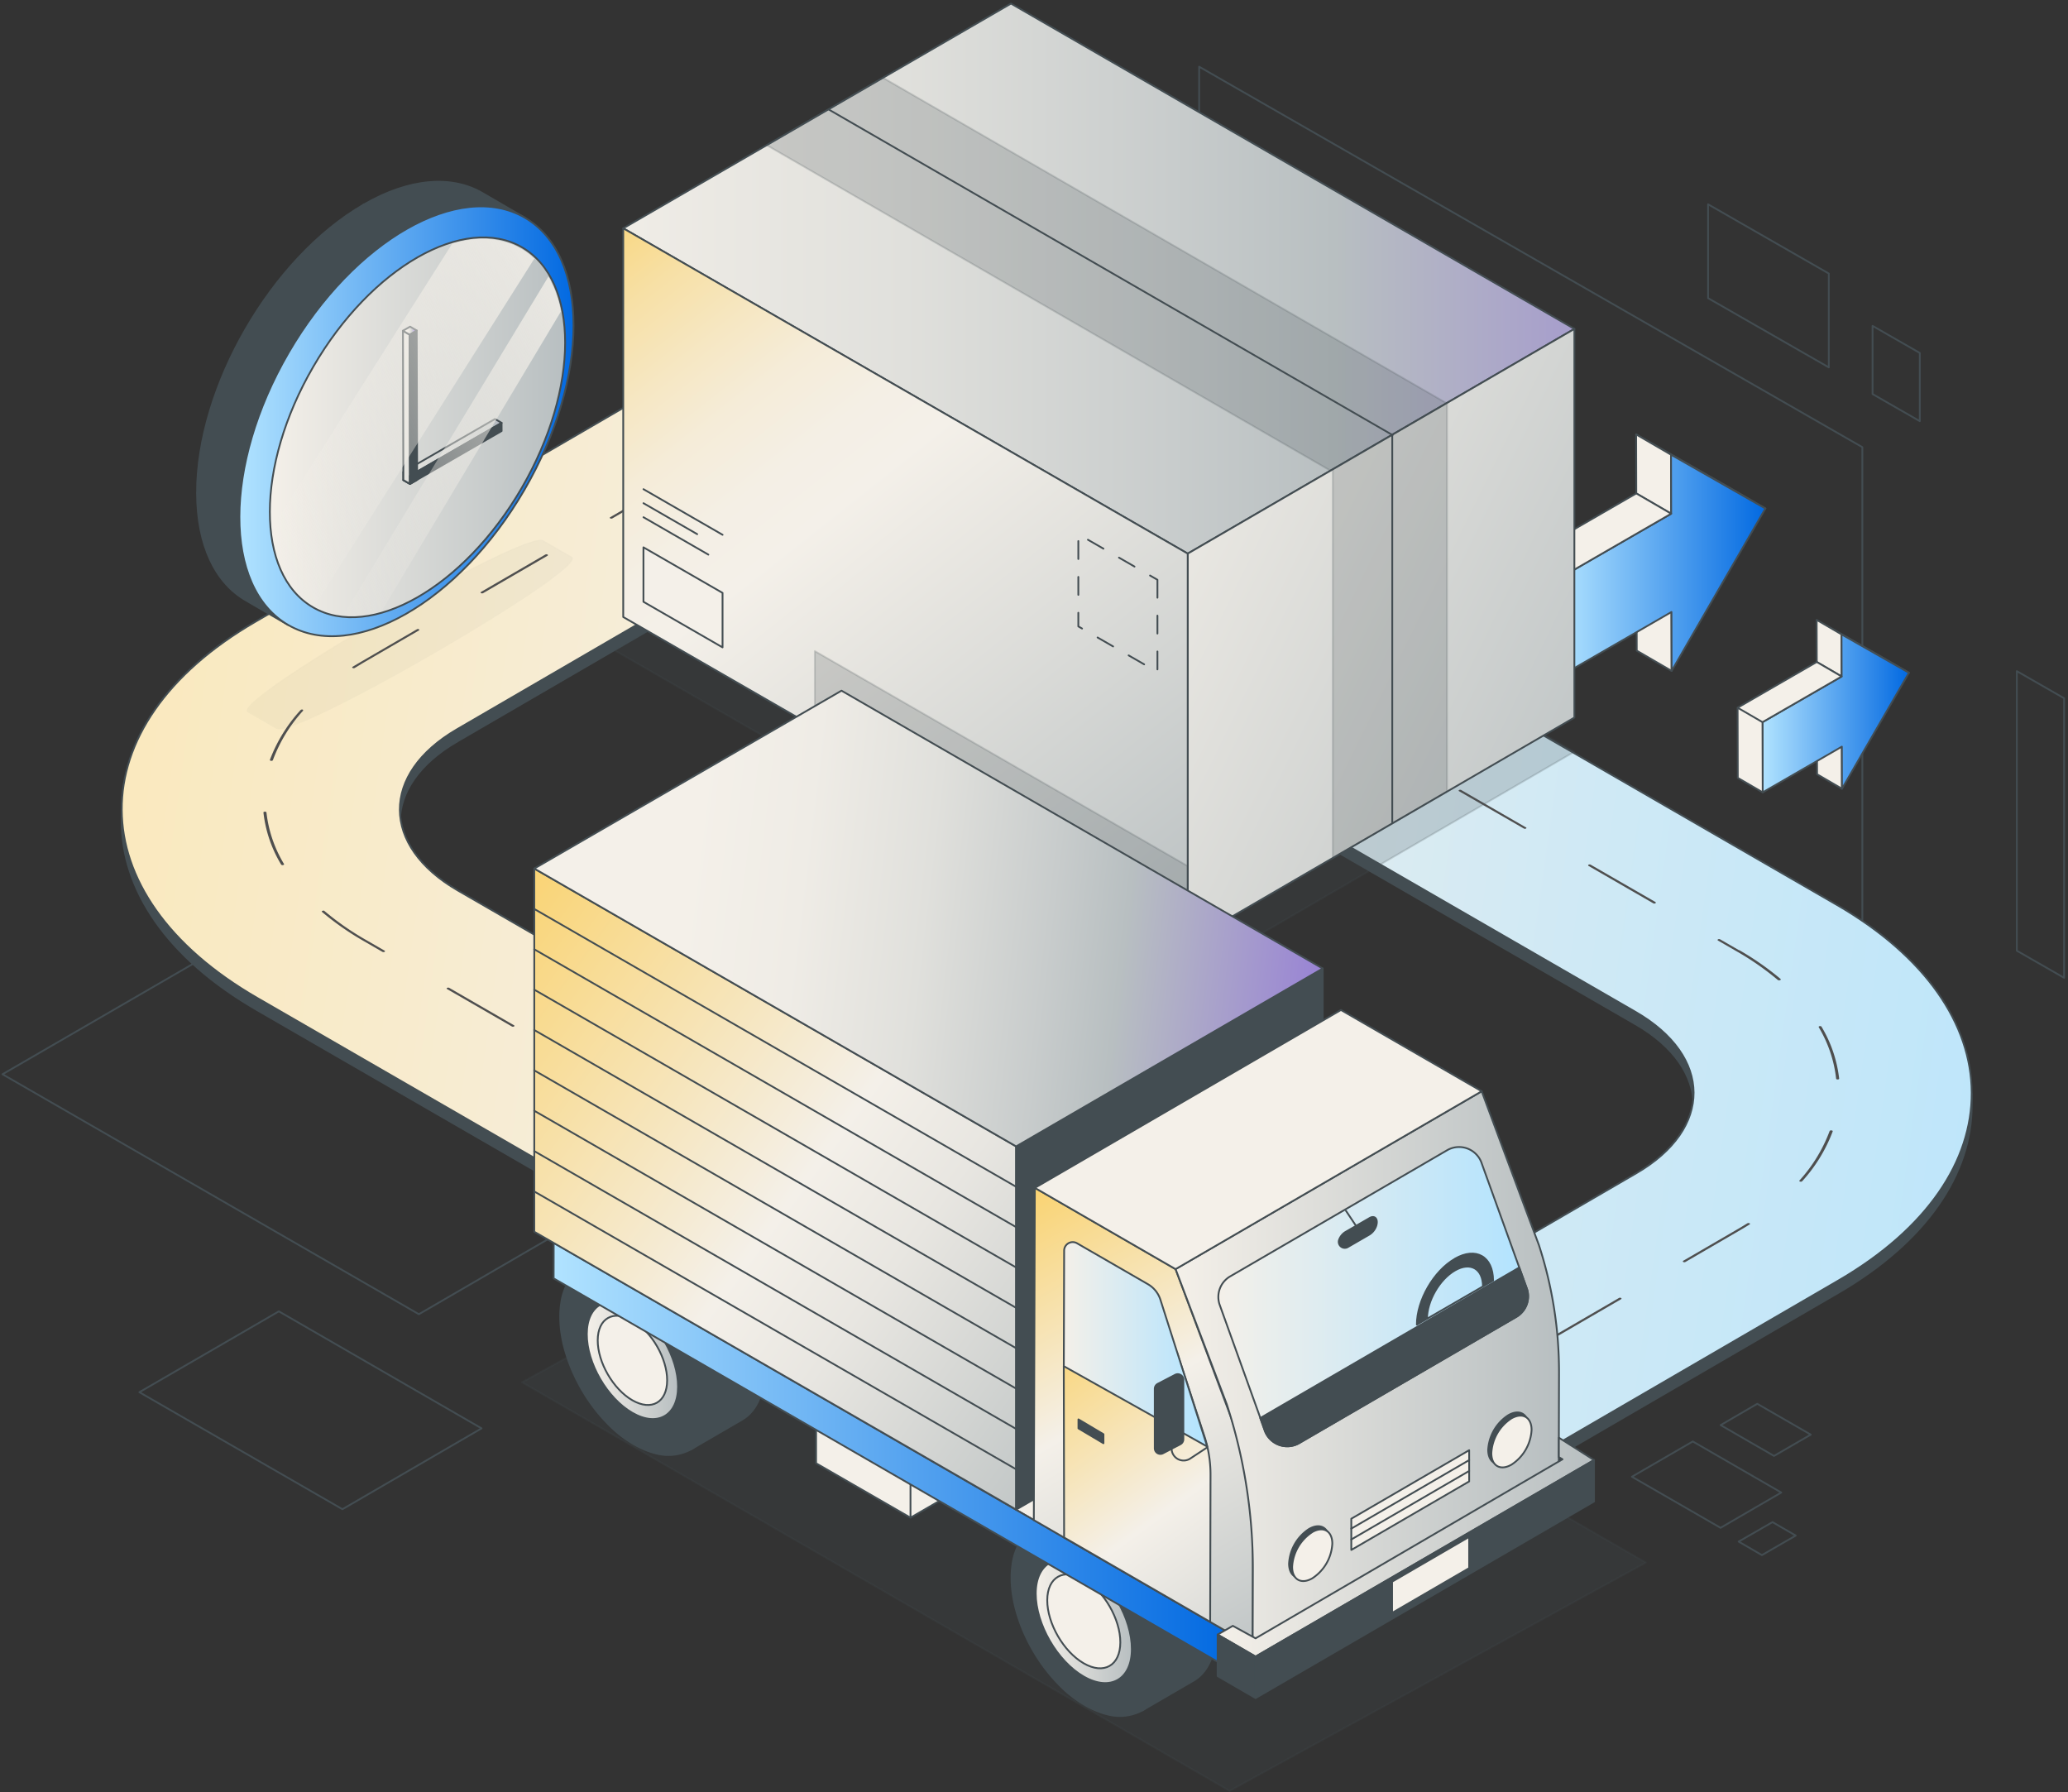 <svg fill="none" viewBox="0 0 577 500" xmlns="http://www.w3.org/2000/svg"><rect x="0" y="0" width="577" height="500" fill="#333333" stroke="none"/><path d="m196.45 320.38-79.574 46.245L.696 299.682l79.801-46.237 115.95 66.935zM134.36 398.47l-38.816 22.555-56.656-32.644 38.917-22.555 56.555 32.644zM519.62 124.75v143.79L334.58 162.41V18.61l185.04 106.14z" stroke="#434D52" stroke-linecap="round" stroke-linejoin="round" stroke-width=".5"/><path d="m466.41 187.17-9.736-5.658-.042-16.444 9.735 5.658.043 16.444zM466.24 126.85l-9.736-5.658 26.331 15.006 9.736 5.658-26.331-15.006z" fill="#F4F0E9" stroke="#434D52" stroke-linecap="round" stroke-linejoin="round" stroke-width=".5"/><path d="m466.28 143.3-9.736-5.658-.042-16.452 9.736 5.658.042 16.452z" fill="#F4F0E9" stroke="#434D52" stroke-linecap="round" stroke-linejoin="round" stroke-width=".5"/><path d="m466.24 126.85 26.331 15.006-26.163 45.312-.042-16.443-30.93 17.855-.084-27.422 30.93-17.856-.042-16.452z" fill="url(#a)" stroke="#434D52" stroke-linecap="round" stroke-linejoin="round" stroke-width=".5"/><path d="m435.43 188.58-9.744-5.658-.076-27.423 9.736 5.658.084 27.423z" fill="#F4F0E9" stroke="#434D52" stroke-linecap="round" stroke-linejoin="round" stroke-width=".5"/><path d="m435.35 161.16-9.736-5.658 30.93-17.855 9.736 5.657-30.93 17.856z" fill="#F4F0E9" stroke="#434D52" stroke-linecap="round" stroke-linejoin="round" stroke-width=".5"/><path d="m456.32 282.28-.017 3.43-114.49-66.102.009-3.43 114.5 66.102z" fill="#434D52" stroke="#434D52" stroke-linecap="round" stroke-linejoin="round" stroke-width=".5"/><path d="M472.53 304.94v3.43c0-8.196-5.38-16.41-16.209-22.656v-3.43c10.829 6.255 16.235 14.426 16.209 22.656zM550.13 305.12v3.422c-.051 18.865-12.451 37.696-37.219 52.122v-3.422c24.793-14.392 37.168-33.223 37.219-52.122zM512.91 357.24l-.008 3.422-171.58 99.712.008-3.43 171.58-99.704z" fill="#434D52" stroke="#434D52" stroke-linecap="round" stroke-linejoin="round" stroke-width=".5"/><path d="m341.34 456.94-.008 3.43-54.126-31.248.008-3.43 54.126 31.248zM241.28 137.34l-.009 3.43-113.75 66.102.009-3.43 113.75-66.102z" fill="#434D52" stroke="#434D52" stroke-linecap="round" stroke-linejoin="round" stroke-width=".5"/><path d="M111.56 229.21v-3.421c0-8.088 5.339-16.167 15.974-22.346v3.43c-10.635 6.171-15.957 14.25-15.974 22.337zM33.963 229.01v-3.43c-.05 19.109 12.56 38.242 37.832 52.82v3.421c-25.28-14.535-37.891-33.711-37.832-52.811zM298.25 346.85l-.009 3.429-53.772 31.248.017-3.43 53.764-31.247z" fill="#434D52" stroke="#434D52" stroke-linecap="round" stroke-linejoin="round" stroke-width=".5"/><path d="m244.49 378.1-.017 3.43-172.7-99.713.008-3.422 172.71 99.705z" fill="#434D52" stroke="#434D52" stroke-linecap="round" stroke-linejoin="round" stroke-width=".5"/><path d="M512.33 252.33c50.174 28.961 50.443 75.938.588 104.91l-171.57 99.704-54.126-31.248 169.36-98.418c21.379-12.425 21.261-32.567-.253-44.993l-114.51-66.102 53.806-31.24 116.7 67.389z" fill="url(#b)" stroke="#434D52" stroke-linecap="round" stroke-linejoin="round" stroke-width=".5"/><path d="M344.64 424.66a.665.665 0 0 0-.588 0l-8.887 5.162c-.168.101-.168.252 0 .345a.647.647 0 0 0 .597 0l8.887-5.162a.185.185 0 0 0 .085-.277.195.195 0 0 0-.085-.068M380.49 403.81a.657.657 0 0 0-.589 0l-17.907 10.433c-.16.092-.16.244 0 .336a.625.625 0 0 0 .588 0l17.95-10.433c.159-.092.159-.244 0-.344l-.042.008zm35.932-20.866a.655.655 0 0 0-.597 0l-17.949 10.442a.182.182 0 0 0-.086.276.18.18 0 0 0 .086.068.671.671 0 0 0 .597 0l17.941-10.432c.168-.101.168-.253 0-.354h.008zm35.882-20.848a.622.622 0 0 0-.597 0l-17.941 10.424c-.168.101-.159.252 0 .345a.631.631 0 0 0 .589 0l17.949-10.425c.168-.101.16-.252 0-.344zm35.84-20.832a.66.66 0 0 0-.605 0c-.841.504-1.614 1-2.455 1.479l-15.427 8.962c-.16.101-.16.252 0 .345a.633.633 0 0 0 .597 0l15.427-8.962a79.002 79.002 0 0 0 2.48-1.496.188.188 0 0 0 .108-.169.188.188 0 0 0-.108-.168l-.017.009zm23.061-25.851a.56.56 0 0 0-.218-.067.46.46 0 0 0-.496.185 42.652 42.652 0 0 1-8.408 13.778c-.092.093-.058.21.068.278l.109.042a.577.577 0 0 0 .563-.093 43.097 43.097 0 0 0 8.525-13.904.178.178 0 0 0-.01-.132.18.18 0 0 0-.099-.087h-.034zm-3.052-29.087a.601.601 0 0 0-.428-.059c-.219 0-.337.176-.269.302a35.73 35.73 0 0 1 4.851 14.342.212.212 0 0 0 .126.16.53.53 0 0 0 .319.067c.236 0 .404-.117.395-.252a36.039 36.039 0 0 0-4.935-14.493.306.306 0 0 0-.109-.093l.05.026zm-82.39-55.51-18.059-10.425a.647.647 0 0 0-.597 0c-.168.093-.168.244 0 .345l18.067 10.399a.63.63 0 0 0 .589 0c.168-.092.168-.244 0-.345v.026zm36.151 20.832-18.093-10.425a.67.67 0 0 0-.597 0c-.159.101-.159.252 0 .345l18.059 10.424a.647.647 0 0 0 .597 0c.16-.101.16-.252 0-.344h.034zm23.321 13.45-5.288-3.051a.672.672 0 0 0-.597 0c-.168.101-.159.252 0 .344l5.288 3.052a78 78 0 0 1 11.46 7.987h.05a.689.689 0 0 0 .53 0c.193-.085.243-.227.117-.345a78.694 78.694 0 0 0-11.56-8.054M389.61 209.9l-8.946-5.162a.63.63 0 0 0-.597 0c-.168.093-.159.244 0 .345l8.937 5.162a.686.686 0 0 0 .597 0 .186.186 0 0 0 0-.345" fill="#4F4F4F"/><path d="m241.28 137.34-113.75 66.102c-21.388 12.426-21.27 32.568.244 44.993l170.47 98.418-53.765 31.248-172.71-99.704c-50.174-28.97-50.443-75.938-.588-104.91l115.94-67.388 54.159 31.239z" fill="url(#c)" stroke="#434D52" stroke-linecap="round" stroke-linejoin="round" stroke-width=".5"/><g fill="#434D52" opacity=".2"><path d="m159.29 155.47-7.902-4.556a1.015 1.015 0 0 0-.547-.101c-.354.012-.706.06-1.051.143a23.862 23.862 0 0 0-3.363 1.051c-2.715 1.025-6.322 2.656-10.492 4.708-8.348 4.11-18.95 9.894-29.215 15.863-8.407 4.901-16.646 9.929-23.221 14.241-6.574 4.313-11.552 7.987-13.384 10.063-.41.357-.702.828-.84 1.354a.344.344 0 0 0 .167.319l7.903 4.556c.17.083.359.118.547.101a5.33 5.33 0 0 0 1.059-.143 23.82 23.82 0 0 0 3.363-1.05c2.716-1.026 6.322-2.657 10.5-4.708 8.35-4.103 18.943-9.895 29.217-15.864 8.407-4.901 16.646-9.92 23.22-14.241 6.575-4.321 11.518-7.953 13.393-10.029.41-.356.704-.828.84-1.354a.326.326 0 0 0-.167-.319" opacity=".2"/><path d="M69.425 198.56a.344.344 0 0 1-.168-.319c.138-.525.431-.997.84-1.354 1.867-2.076 6.81-5.708 13.394-10.029 6.583-4.321 14.788-9.34 23.22-14.241 10.266-5.969 20.867-11.77 29.215-15.864 4.204-2.051 7.777-3.682 10.493-4.708a23.907 23.907 0 0 1 3.363-1.05 5.094 5.094 0 0 1 1.05-.143c.188-.018.378.017.547.101l7.903 4.556a.33.33 0 0 1 .168.32c-.137.525-.43.997-.841 1.353-1.875 2.076-6.818 5.708-13.393 10.029-6.574 4.321-14.796 9.34-23.22 14.241-10.274 5.969-20.867 11.77-29.216 15.864-4.204 2.051-7.786 3.682-10.501 4.708a23.955 23.955 0 0 1-3.363 1.051c-.348.082-.703.13-1.06.142a1.041 1.041 0 0 1-.546-.1l-7.886-4.557zm90.126-43.227-7.895-4.557a1.726 1.726 0 0 0-.84-.168 9.417 9.417 0 0 0-2.523.513c-3.657 1.109-9.895 3.993-17.352 7.818s-16.117 8.609-24.524 13.51c-10.282 5.968-20.245 12.131-27.323 16.981a87.682 87.682 0 0 0-8.121 6.12 11.212 11.212 0 0 0-1.842 1.959 1.474 1.474 0 0 0-.26.698.54.54 0 0 0 .294.496l7.894 4.556c.262.125.551.183.841.169a9.74 9.74 0 0 0 2.522-.505c3.649-1.118 9.887-3.993 17.344-7.827 7.457-3.833 16.1-8.6 24.541-13.509 10.282-5.969 20.236-12.131 27.306-16.982a88.252 88.252 0 0 0 8.14-6.12 11.366 11.366 0 0 0 1.84-1.992c.15-.205.24-.446.26-.698a.52.52 0 0 0-.294-.496" opacity=".2"/></g><path d="M251.49 97.384a.67.67 0 0 0-.597 0l-8.886 5.128c-.168.1-.168.253 0 .354a.658.658 0 0 0 .597 0l8.886-5.162a.185.185 0 0 0 0-.345M143.41 286.01l-18.059-10.425a.682.682 0 0 0-.596 0c-.169.101-.16.252 0 .345l18.067 10.424a.625.625 0 0 0 .588 0c.168-.101.168-.252 0-.353v.009zm36.151 20.848-18.067-10.424a.633.633 0 0 0-.597 0c-.159.092-.159.244 0 .345l18.059 10.424a.63.63 0 0 0 .589 0 .185.185 0 0 0 .085-.277.189.189 0 0 0-.085-.068h.016zm-89.058-52.769a.653.653 0 0 0-.53 0c-.201.076-.243.235-.109.336a78.82 78.82 0 0 0 11.551 8.062l5.288 3.052a.657.657 0 0 0 .59 0c.167-.101.167-.252 0-.345l-5.289-3.051a77.993 77.993 0 0 1-11.459-7.987h-.05l.008-.067zm-16.285-27.591a.62.62 0 0 0-.32-.067c-.235 0-.411.118-.395.252a35.936 35.936 0 0 0 4.935 14.493c.026.039.06.071.101.093.134.072.29.093.438.059.218-.042.336-.177.26-.303a35.576 35.576 0 0 1-4.893-14.367.226.226 0 0 0-.126-.16zm10.341-28.49-.1-.051a.62.62 0 0 0-.573.109 42.99 42.99 0 0 0-8.575 13.897.21.21 0 0 0 .118.227.705.705 0 0 0 .21.067c.235 0 .454-.059.496-.193a42.518 42.518 0 0 1 8.407-13.771c.093-.101.05-.218-.076-.285h.093zm32.359-22.463a.63.63 0 0 0-.588 0l-15.428 8.97c-.84.487-1.681.992-2.522 1.496a.177.177 0 0 0-.08.263c.02.029.047.052.08.065a.622.622 0 0 0 .597 0c.84-.496 1.623-.992 2.463-1.488l15.428-8.962c.159-.092.159-.243 0-.336l.05-.008zm35.84-20.849a.672.672 0 0 0-.597 0L134.22 165.12a.187.187 0 0 0-.118.173.186.186 0 0 0 .118.172.653.653 0 0 0 .589 0l17.949-10.424c.168-.101.16-.253 0-.345zm36.05-20.857a.643.643 0 0 0-.597 0l-17.941 10.433c-.168.092-.168.243 0 .344a.631.631 0 0 0 .589 0l17.949-10.441a.174.174 0 0 0 .123-.168.175.175 0 0 0-.123-.168zm35.891-20.857a.64.64 0 0 0-.606 0l-17.941 10.424a.185.185 0 0 0-.085.277c.021.03.051.054.085.068a.67.67 0 0 0 .589 0l17.941-10.425c.168-.101.168-.252 0-.344M206.58 322.48l-8.937-5.162a.673.673 0 0 0-.597 0c-.168.101-.16.252 0 .345l8.945 5.161a.647.647 0 0 0 .597 0c.16-.1.16-.252 0-.353" fill="#4F4F4F"/><path d="m439.27 209.71-108.89 63.26-158.96-91.574 109.19-63.261 158.66 91.575z" fill="#434D52" opacity=".2" stroke="#434D52" stroke-linecap="round" stroke-linejoin="round" stroke-width=".5"/><path d="M439.27 91.751 331.39 154.44l-157.5-90.751L282.08 1l157.19 90.751z" fill="url(#d)" stroke="#434D52" stroke-linecap="round" stroke-linejoin="round" stroke-width=".5"/><path d="M439.27 91.752v108.43l-107.88 62.69v-108.43l107.88-62.689z" fill="url(#e)" stroke="#434D52" stroke-linecap="round" stroke-linejoin="round" stroke-width=".5"/><path d="M331.39 154.44v108.43l-157.5-90.743V63.687l157.5 90.75z" fill="url(#f)" stroke="#434D52" stroke-linecap="round" stroke-linejoin="round" stroke-width=".5"/><path d="M331.39 262.87v-21.26l-104.04-59.974v21.294l104.04 59.94z" fill="#434D52" opacity=".2" stroke="#434D52" stroke-linecap="round" stroke-linejoin="round" stroke-width=".5"/><path d="M201.6 165.4v15.199l-22.069-12.719v-15.191L201.6 165.4z" fill="#F4F0E9" stroke="#434D52" stroke-linecap="round" stroke-linejoin="round" stroke-width=".5"/><path d="M322.94 161.74v25.725l-22.069-12.72v-25.716l22.069 12.711z" stroke="#434D52" stroke-dasharray="5 5" stroke-linecap="round" stroke-linejoin="round" stroke-width=".5"/><path d="m179.54 144.29 18.101 10.433M179.54 140.38l14.99 8.634M179.54 136.47l22.069 12.719" stroke="#434D52" stroke-linecap="round" stroke-linejoin="round" stroke-width=".5"/><path d="m371.87 239.35 31.872-18.52V112.4l-31.872 18.521v108.43zM213.92 40.493l157.28 90.802 32.402-18.823-157.24-90.784-32.443 18.806z" fill="#434D52" opacity=".2" stroke="#434D52" stroke-linecap="round" stroke-linejoin="round" stroke-width=".5"/><path d="M388.46 229.59V121.16M231.38 30.635l157.19 90.751" stroke="#434D52" stroke-linecap="round" stroke-linejoin="round" stroke-width=".5"/><path d="m459.22 435.91-197.45-114-116.14 63.698 197.45 114 116.14-63.698z" fill="#434D52" opacity=".2" stroke="#434D52" stroke-linecap="round" stroke-linejoin="round" stroke-width=".5"/><path d="M254.04 403.54v19.848l-26.34-15.182v-19.849l26.34 15.183zM254.04 403.54l16.756-9.718v19.849l-16.756 9.718V403.54z" fill="#F4F0E9" stroke="#434D52" stroke-linecap="round" stroke-linejoin="round" stroke-width=".5"/><path d="m227.7 388.36 16.789-9.718 26.307 15.182-16.756 9.718-26.34-15.182zM304.73 412.72c1.573.204 3.114.599 4.591 1.177a26.503 26.503 0 0 1 3.472 1.681 38.868 38.868 0 0 1 10.929 9.887 51.118 51.118 0 0 1 4.742 7.431 45.962 45.962 0 0 1 3.321 8.13 36.798 36.798 0 0 1 1.538 8.406c.14 2.103.024 4.214-.345 6.289a16.986 16.986 0 0 1-2.059 5.615 11.818 11.818 0 0 1-4.204 4.204c3.783-2.194 6.129-6.868 6.146-13.51.042-13.35-9.366-29.634-21.018-36.342-5.885-3.363-11.165-3.699-14.99-1.471a12.695 12.695 0 0 1 7.877-1.497z" fill="#F4F0E9" stroke="#434D52" stroke-linecap="round" stroke-linejoin="round" stroke-width=".5"/><path d="M303.88 427.27c-5.885-3.362-11.156-3.69-14.99-1.462a11.952 11.952 0 0 0-4.204 4.203 17.477 17.477 0 0 0-2.186 6.339 25.29 25.29 0 0 0-.269 3.699 30.994 30.994 0 0 0 .261 4.085c.183 1.389.441 2.767.774 4.128a45.701 45.701 0 0 0 2.017 6.145c.311.841 1.438 3.237 1.858 4.01a48.532 48.532 0 0 0 3.447 5.667 46.874 46.874 0 0 0 5.574 6.557c1.379 1.387 6.39 6.044 12.838 7.616a13.29 13.29 0 0 0 9.727-1.126c3.775-2.203 6.121-6.868 6.146-13.51.042-13.35-9.357-29.634-20.993-36.351z" fill="#434D52" stroke="#434D52" stroke-linecap="round" stroke-linejoin="round" stroke-width=".5"/><path d="M302.44 436.91c-7.398-4.27-13.452-.84-13.452 7.65 0 8.491 5.961 18.865 13.359 23.136 7.399 4.271 13.452.841 13.452-7.667s-5.927-18.848-13.359-23.119z" fill="url(#g)" stroke="#434D52" stroke-linecap="round" stroke-linejoin="round" stroke-width=".5"/><path d="M302.43 440.59c-5.633-3.254-10.215-.639-10.232 5.817-.017 6.457 4.532 14.351 10.165 17.604 5.632 3.254 10.206.639 10.223-5.834s-4.532-14.351-10.156-17.587z" fill="#F4F0E9" stroke="#434D52" stroke-linecap="round" stroke-linejoin="round" stroke-width=".5"/><path d="m318.74 477.14 14.242-8.281c3.783-2.203 6.129-6.868 6.146-13.51.042-13.35-9.358-29.633-21.018-36.342l-14.251 8.272c11.636 6.726 21.018 23.001 21.018 36.351-.016 6.641-2.396 11.307-6.137 13.51zM177.95 354.48c-5.885-3.363-11.164-3.691-14.99-1.463a11.966 11.966 0 0 0-4.203 4.203 17.23 17.23 0 0 0-2.178 6.339 24.11 24.11 0 0 0-.277 3.699c.001 1.366.088 2.73.26 4.085.186 1.39.447 2.768.782 4.128a45.936 45.936 0 0 0 2.035 6.146c.311.84 1.437 3.236 1.866 4.01a48.71 48.71 0 0 0 3.439 5.666 47.31 47.31 0 0 0 5.574 6.557c1.379 1.387 6.389 6.044 12.846 7.617 3.26.861 6.726.45 9.694-1.152 3.783-2.203 6.128-6.877 6.145-13.51.034-13.325-9.365-29.608-20.993-36.325z" fill="#434D52" stroke="#434D52" stroke-linecap="round" stroke-linejoin="round" stroke-width=".5"/><path d="M176.5 364.89c-7.028-4.06-12.745-.84-12.77 7.264-.026 8.104 5.658 17.914 12.686 21.975 7.029 4.06 12.745.799 12.771-7.28.025-8.079-5.658-17.907-12.687-21.959z" fill="url(#h)" stroke="#434D52" stroke-linecap="round" stroke-linejoin="round" stroke-width=".5"/><path d="M176.49 368.38c-5.347-3.094-9.702-.614-9.718 5.523-.017 6.137 4.304 13.636 9.651 16.721s9.702.605 9.719-5.54-4.305-13.619-9.652-16.704z" fill="#F4F0E9" stroke="#434D52" stroke-linecap="round" stroke-linejoin="round" stroke-width=".5"/><path d="m192.8 404.31 14.251-8.281c3.783-2.202 6.12-6.868 6.145-13.509 0-13.35-9.365-29.634-21.018-36.351l-14.241 8.281c11.627 6.725 21.018 23 21.018 36.35-.059 6.659-2.371 11.333-6.155 13.51z" fill="#434D52" stroke="#434D52" stroke-linecap="round" stroke-linejoin="round" stroke-width=".5"/><path d="m154.49 346.71 84.762-49.264 189.29 109.28-84.762 49.263-189.29-109.28z" fill="#F4F0E9" stroke="#434D52" stroke-linecap="round" stroke-linejoin="round" stroke-width=".5"/><path d="m343.78 455.99-.017 9.92-189.29-109.28.016-9.92 189.29 109.28z" fill="url(#i)" stroke="#434D52" stroke-linecap="round" stroke-linejoin="round" stroke-width=".5"/><path d="m343.78 455.99 84.761-49.263-.017 9.928-84.761 49.255.017-9.92z" fill="#F4F0E9" stroke="#434D52" stroke-linecap="round" stroke-linejoin="round" stroke-width=".5"/><path d="M283.52 319.81v101.32l-134.45-77.51V242.3l134.45 77.51z" fill="url(#j)" stroke="#434D52" stroke-linecap="round" stroke-linejoin="round" stroke-width=".5"/><path d="m283.52 319.81 85.535-49.625v101.32L283.52 421.13V319.81z" fill="#434D52" stroke="#434D52" stroke-linecap="round" stroke-linejoin="round" stroke-width=".5"/><path d="m149.07 242.3 85.721-49.625 134.26 77.51-85.535 49.625-134.45-77.51z" fill="url(#k)" stroke="#434D52" stroke-linecap="round" stroke-linejoin="round" stroke-width=".5"/><path d="m328 354.05 15.545 41.538a123.577 123.577 0 0 1 6.053 38.511l-.076 25.22-61.07-35.258.278-92.709L328 354.05z" fill="url(#l)" stroke="#434D52" stroke-linecap="round" stroke-linejoin="round" stroke-width=".5"/><path d="m413.41 304.43-85.409 49.6 14.292 37.729a148.204 148.204 0 0 1 7.273 46.33l-.059 21.235 85.409-49.6.075-26.691a114.283 114.283 0 0 0-5.607-35.678L413.41 304.43z" fill="url(#m)" stroke="#434D52" stroke-linecap="round" stroke-linejoin="round" stroke-width=".5"/><path d="m328.48 377.52 7.415 22.699a34.223 34.223 0 0 1 1.858 11.113l-.101 41.126-40.75-23.539-.093-47.792" fill="url(#n)"/><path d="m328.48 377.52 7.415 22.699a34.223 34.223 0 0 1 1.858 11.113l-.101 41.126-40.75-23.539-.093-47.792" stroke="#434D52" stroke-linecap="round" stroke-linejoin="round" stroke-width=".5"/><path d="m288.73 331.38 85.409-49.625 39.27 22.673L328 354.053l-39.27-22.673z" fill="#F4F0E9" stroke="#434D52" stroke-linecap="round" stroke-linejoin="round" stroke-width=".5"/><path d="m307.88 402.62-6.978-4.145v-2.513l6.978 4.144v2.514z" fill="#434D52" stroke="#434D52" stroke-linecap="round" stroke-linejoin="round" stroke-width=".5"/><path d="m323.77 362.58 13.065 40.975-40.019-22.43.093-32.223a2.398 2.398 0 0 1 2.401-2.391c.42.001.833.112 1.197.323l19.774 11.416a7.688 7.688 0 0 1 3.489 4.33z" fill="url(#o)" stroke="#434D52" stroke-linecap="round" stroke-linejoin="round" stroke-width=".5"/><path d="m343.22 356.08 60.532-35.191a6.663 6.663 0 0 1 8.181 1.173 6.67 6.67 0 0 1 1.504 2.534l12.611 34.964a6.66 6.66 0 0 1-2.985 7.827l-60.532 35.182a6.655 6.655 0 0 1-5.73.467 6.67 6.67 0 0 1-3.963-4.166l-12.569-34.972a6.652 6.652 0 0 1 2.951-7.818z" fill="url(#p)" stroke="#434D52" stroke-linecap="round" stroke-linejoin="round" stroke-width=".5"/><path d="M398.15 367.9c0-4.96 3.472-11.005 7.793-13.501 4.321-2.497 7.827-.496 7.844 4.472L398.15 367.9zm7.785-16.73c-5.885 3.363-10.619 11.61-10.602 18.352l21.254-12.29c0-6.726-4.793-9.466-10.661-6.078" fill="#434D52"/><path d="M405.93 351.18c-5.885 3.363-10.619 11.61-10.602 18.352l21.254-12.29c0-6.726-4.793-9.466-10.661-6.078l.009.016zm-7.785 16.73c0-4.96 3.472-11.005 7.793-13.501 4.321-2.497 7.827-.496 7.844 4.472l-15.637 9.029z" stroke="#434D52" stroke-linecap="round" stroke-linejoin="round" stroke-width=".5"/><path d="M365.29 439.42c-3.093 1.791-5.616.353-5.624-3.203a12.315 12.315 0 0 1 5.591-9.684c3.094-1.783 5.616-.345 5.624 3.211a12.328 12.328 0 0 1-1.634 5.509 12.327 12.327 0 0 1-3.957 4.167z" fill="#434D52"/><path d="M365.29 439.42c-3.093 1.791-5.616.353-5.624-3.203a12.315 12.315 0 0 1 5.591-9.684c3.094-1.783 5.616-.345 5.624 3.211a12.328 12.328 0 0 1-1.634 5.509 12.327 12.327 0 0 1-3.957 4.167z" stroke="#434D52" stroke-linecap="round" stroke-linejoin="round" stroke-width=".5"/><path d="M366.11 427.43a12.32 12.32 0 0 0-5.583 9.668c0 3.556 2.523 4.994 5.625 3.203a12.3 12.3 0 0 0 5.582-9.676c0-3.556-2.522-4.994-5.624-3.212" fill="#F4F0E9"/><path d="M366.11 427.43a12.32 12.32 0 0 0-5.583 9.668c0 3.556 2.523 4.994 5.625 3.203a12.3 12.3 0 0 0 5.582-9.676c0-3.556-2.522-4.994-5.624-3.212" stroke="#434D52" stroke-linecap="round" stroke-linejoin="round" stroke-width=".5"/><path d="M420.85 407.68c-3.094 1.782-5.616.344-5.624-3.212a12.34 12.34 0 0 1 5.624-9.676c3.094-1.782 5.625-.353 5.633 3.211a12.37 12.37 0 0 1-5.633 9.677z" fill="#434D52"/><path d="M420.85 407.68c-3.094 1.782-5.616.344-5.624-3.212a12.34 12.34 0 0 1 5.624-9.676c3.094-1.782 5.625-.353 5.633 3.211a12.37 12.37 0 0 1-5.633 9.677z" stroke="#434D52" stroke-linecap="round" stroke-linejoin="round" stroke-width=".5"/><path d="M421.69 395.69a12.305 12.305 0 0 0-5.583 9.693c0 3.556 2.523 4.994 5.625 3.203a12.339 12.339 0 0 0 5.599-9.684c0-3.565-2.522-4.994-5.641-3.212z" fill="#F4F0E9"/><path d="M421.69 395.69a12.305 12.305 0 0 0-5.583 9.693c0 3.556 2.523 4.994 5.625 3.203a12.339 12.339 0 0 0 5.599-9.684c0-3.565-2.522-4.994-5.641-3.212z" stroke="#434D52" stroke-linecap="round" stroke-linejoin="round" stroke-width=".5"/><path d="m382.17 339.78-6.81 3.934a4.313 4.313 0 0 0-1.766 2.253 1.683 1.683 0 0 0 2.439 1.934l5.809-3.363a4.565 4.565 0 0 0 2.152-2.598c.589-1.959-.479-2.942-1.824-2.16z" fill="#434D52"/><path d="m382.17 339.78-6.81 3.934a4.313 4.313 0 0 0-1.766 2.253 1.683 1.683 0 0 0 2.439 1.934l5.809-3.363a4.565 4.565 0 0 0 2.152-2.598c.589-1.959-.479-2.942-1.824-2.16z" stroke="#434D52" stroke-linecap="round" stroke-linejoin="round" stroke-width=".5"/><path d="m409.92 413.27-32.889 19.117v-8.709l32.889-19.117v8.709z" fill="#F4F0E9" stroke="#434D52" stroke-linecap="round" stroke-linejoin="round" stroke-width=".5"/><path d="m409.92 410.35-32.889 19.117M409.92 407.32l-32.889 19.117M375.54 337.77l3.338 5.002" stroke="#434D52" stroke-linecap="round" stroke-linejoin="round" stroke-width=".5"/><path d="m329.33 402.9-4.843 2.522a1.574 1.574 0 0 1-1.539-.052 1.577 1.577 0 0 1-.756-1.343v-16.578a1.581 1.581 0 0 1 .841-1.396l4.843-2.522a1.565 1.565 0 0 1 2.295 1.387v16.578c.002.289-.075.573-.224.82-.148.248-.361.45-.617.584z" fill="#434D52" stroke="#434D52" stroke-linecap="round" stroke-linejoin="round" stroke-width=".5"/><path d="M326.89 402.26v1.866a3.362 3.362 0 0 0 5.17 2.791l4.675-3.077" stroke="#434D52" stroke-linecap="round" stroke-linejoin="round" stroke-width=".5"/><path d="m426.03 359.56-2.144-5.96-72.26 41.991 1.177 3.279a6.679 6.679 0 0 0 3.963 4.166 6.658 6.658 0 0 0 5.731-.467l60.532-35.182a6.662 6.662 0 0 0 3.001-7.827z" fill="#434D52" stroke="#434D52" stroke-linecap="round" stroke-linejoin="round" stroke-width=".5"/><path d="M434.94 401.07v5.431l1.026.589-85.645 49.953-6.347-3.481-4.238 2.438 10.585 6.129 94.43-54.821-9.811-6.238z" fill="url(#q)" stroke="#434D52" stroke-linecap="round" stroke-linejoin="round" stroke-width=".5"/><path d="M444.75 407.31v11.567l-94.43 54.829V462.13l94.43-54.82zM350.32 462.13v11.576l-10.585-6.137v-11.568l10.585 6.129z" fill="#434D52" stroke="#434D52" stroke-linecap="round" stroke-linejoin="round" stroke-width=".5"/><path d="M388.41 441.24v8.709l21.506-12.5v-8.71L388.41 441.24z" fill="#F4F0E9" stroke="#434D52" stroke-linecap="round" stroke-linejoin="round" stroke-width=".5"/><path d="m283.52 331.08-134.46-77.511M283.52 342.33l-134.46-77.511M283.52 353.59l-134.46-77.51M283.52 364.85l-134.46-77.51M283.52 376.11 149.06 298.6M283.52 387.38l-134.46-77.519M283.52 398.63l-134.46-77.51M283.52 409.89l-134.46-77.51" stroke="#434D52" stroke-linecap="round" stroke-linejoin="round" stroke-width=".5"/><path d="m513.94 220.04-6.953-4.044-.034-11.744 6.953 4.044.034 11.744zM513.81 176.97l-6.944-4.043 18.799 10.718 6.952 4.036-18.807-10.711zM513.85 188.72l-6.944-4.044-.034-11.744 6.944 4.043.034 11.745z" fill="#F4F0E9" stroke="#434D52" stroke-linecap="round" stroke-linejoin="round" stroke-width=".5"/><path d="m513.81 176.97 18.807 10.71-18.681 32.357-.034-11.744-22.085 12.753-.059-19.587 22.086-12.745-.034-11.744z" fill="url(#r)" stroke="#434D52" stroke-linecap="round" stroke-linejoin="round" stroke-width=".5"/><path d="m491.82 221.05-6.953-4.044-.051-19.579 6.945 4.035.059 19.588zM491.76 201.46l-6.945-4.035 22.086-12.753 6.945 4.044-22.086 12.744z" fill="#F4F0E9" stroke="#434D52" stroke-linecap="round" stroke-linejoin="round" stroke-width=".5"/><path d="M510.26 76.309v26.179l-33.688-19.319V56.99l33.688 19.319zM535.65 98.468v19.024l-13.174-7.557V90.91l13.174 7.558zM575.91 194.79v77.99l-13.182-7.558v-77.99l13.182 7.558z" stroke="#434D52" stroke-linecap="round" stroke-linejoin="round" stroke-width=".5"/><path d="m134.58 53.845 11.845 6.885c-8.474-4.926-20.177-4.203-33.166 3.254l-11.846-6.869c12.956-7.499 24.692-8.196 33.167-3.27z" fill="#434D52" stroke="#434D52" stroke-linecap="round" stroke-linejoin="round" stroke-width=".5"/><path d="m80.397 174.35-11.812-6.885c-8.407-4.867-13.561-15.208-13.603-29.903-.084-29.575 20.724-65.572 46.466-80.469l11.846 6.894c-25.743 14.855-46.542 50.887-46.458 80.47.008 14.695 5.196 25.027 13.561 29.894z" fill="#434D52" stroke="#434D52" stroke-linecap="round" stroke-linejoin="round" stroke-width=".5"/><path d="M146.32 136.65c18.233-31.377 18.281-65.373.107-75.933-18.174-10.56-47.688 6.315-65.922 37.692-18.233 31.377-18.281 65.373-.107 75.933s47.689-6.315 65.922-37.691z" fill="url(#s)" stroke="#434D52" stroke-linecap="round" stroke-linejoin="round" stroke-width=".5"/><path d="M145.57 136.11c16.112-27.728 16.153-57.771.091-67.104-16.063-9.333-42.146 5.579-58.259 33.306-16.113 27.727-16.154 57.771-.091 67.104 16.063 9.333 42.146-5.579 58.259-33.306z" fill="url(#t)" stroke="#434D52" stroke-linecap="round" stroke-linejoin="round" stroke-width=".5"/><path d="m114.39 135-1.858-1.076 2.001-1.151 1.85 1.067-1.993 1.16z" fill="#434D52" stroke="#434D52" stroke-linecap="round" stroke-linejoin="round" stroke-width=".5"/><path d="m116.38 131.57-1.85-1.076 23.574-13.61 1.85 1.076-23.574 13.61z" fill="url(#u)" stroke="#434D52" stroke-linecap="round" stroke-linejoin="round" stroke-width=".5"/><path d="m114.39 132.72-1.85-1.076 1.993-1.152 1.849 1.076-1.992 1.152zM114.39 135l-1.858-1.076v-2.278l1.85 1.076.008 2.278z" fill="#434D52" stroke="#434D52" stroke-linecap="round" stroke-linejoin="round" stroke-width=".5"/><path d="m114.4 135-1.858-1.076-.118-41.648 1.85 1.076L114.4 135z" fill="url(#v)" stroke="#434D52" stroke-linecap="round" stroke-linejoin="round" stroke-width=".5"/><path d="m116.27 92.199.11 39.369-1.993 1.152.009 2.278 1.992-1.16-1.992 1.16-.126-41.647 2-1.152z" fill="#434D52" stroke="#434D52" stroke-linecap="round" stroke-linejoin="round" stroke-width=".5"/><path d="m139.95 117.96.009 2.278-23.574 13.602-1.993 1.16-.008-2.278 1.992-1.151 23.574-13.611z" fill="#434D52" stroke="#434D52" stroke-linecap="round" stroke-linejoin="round" stroke-width=".5"/><path d="m114.27 93.351-1.85-1.076 2.001-1.152 1.849 1.076-2 1.152z" fill="url(#w)" stroke="#434D52" stroke-linecap="round" stroke-linejoin="round" stroke-width=".5"/><path d="m87.728 169.14 61.373-97.006c-5.591-5.288-13.628-6.91-22.902-4.203L75.823 147.35c.992 10.584 5.372 18.074 11.905 21.79z" fill="url(#x)"/><path d="m153.02 77.156-57.211 94.501a28.351 28.351 0 0 0 10.61-1.051l50.098-83.732a30.914 30.914 0 0 0-3.497-9.718z" fill="url(#y)"/><path d="m497 416.37-16.941 9.844-24.734-14.25 16.991-9.844L497 416.37zM480.08 397.56l10.223-5.944 14.923 8.6-10.257 5.944-14.889-8.6zM501.03 428.38l-6.474-3.758-9.449 5.439 6.49 3.766 9.433-5.447z" stroke="#434D52" stroke-linecap="round" stroke-linejoin="round" stroke-width=".5"/><defs><linearGradient id="m" x1="328" x2="435" y1="381.89" y2="381.89" gradientUnits="userSpaceOnUse"><stop stop-color="#F4F0E9" offset="0"/><stop stop-color="#B8BFC1" offset="1"/></linearGradient><linearGradient id="a" x1="435.35" x2="492.57" y1="157.72" y2="157.72" gradientUnits="userSpaceOnUse"><stop stop-color="#B1E3FF" offset="0"/><stop stop-color="#0269E1" offset="1"/></linearGradient><linearGradient id="c" x1="-354.94" x2="1203.4" y1="161.62" y2="381.38" gradientUnits="userSpaceOnUse"><stop stop-color="#FF6B6B" offset=".1"/><stop stop-color="#FBE8B6" offset=".22"/><stop stop-color="#F8EBCC" offset=".3"/><stop stop-color="#F3F0E9" offset=".39"/><stop stop-color="#CFE9F5" offset=".51"/><stop stop-color="#B9E5FC" offset=".61"/><stop stop-color="#B1E3FF" offset=".67"/><stop stop-color="#6F34EE" offset=".92"/></linearGradient><linearGradient id="d" x1="-100.33" x2="649.96" y1="77.72" y2="77.72" gradientUnits="userSpaceOnUse"><stop stop-color="#F4F0E9" offset=".28"/><stop stop-color="#EFECE6" offset=".37"/><stop stop-color="#E0E0DC" offset=".47"/><stop stop-color="#C8CCCC" offset=".57"/><stop stop-color="#B8BFC1" offset=".63"/><stop stop-color="#6F34EE" offset="1"/></linearGradient><linearGradient id="e" x1="301.16" x2="468.91" y1="136.07" y2="218.27" gradientUnits="userSpaceOnUse"><stop stop-color="#F4F0E9" offset="0"/><stop stop-color="#B8BFC1" offset="1"/></linearGradient><linearGradient id="f" x1="142.94" x2="334.16" y1="24.724" y2="266.28" gradientUnits="userSpaceOnUse"><stop stop-color="#FFBB0D" offset="0"/><stop stop-color="#FEBF1C" offset=".02"/><stop stop-color="#FCCC52" offset=".08"/><stop stop-color="#F9D780" offset=".15"/><stop stop-color="#F7E0A6" offset=".22"/><stop stop-color="#F6E7C3" offset=".29"/><stop stop-color="#F5ECD8" offset=".35"/><stop stop-color="#F4EFE5" offset=".42"/><stop stop-color="#F4F0E9" offset=".48"/><stop stop-color="#B8BFC1" offset="1"/></linearGradient><linearGradient id="g" x1="289" x2="315.8" y1="452.3" y2="452.3" gradientUnits="userSpaceOnUse"><stop stop-color="#F4F0E9" offset="0"/><stop stop-color="#B8BFC1" offset="1"/></linearGradient><linearGradient id="h" x1="163.73" x2="189.19" y1="379.51" y2="379.51" gradientUnits="userSpaceOnUse"><stop stop-color="#F4F0E9" offset="0"/><stop stop-color="#B8BFC1" offset="1"/></linearGradient><linearGradient id="i" x1="154.47" x2="343.78" y1="406.31" y2="406.31" gradientUnits="userSpaceOnUse"><stop stop-color="#B1E3FF" offset="0"/><stop stop-color="#0269E1" offset="1"/></linearGradient><linearGradient id="j" x1="40.79" x2="316.98" y1="203.89" y2="405.08" gradientUnits="userSpaceOnUse"><stop stop-color="#FFBB0D" offset=".03"/><stop stop-color="#F4F0E9" offset=".65"/><stop stop-color="#E8E6E1" offset=".75"/><stop stop-color="#C8CCCB" offset=".92"/><stop stop-color="#B8BFC1" offset="1"/></linearGradient><linearGradient id="k" x1="93.68" x2="442.59" y1="236.36" y2="278.3" gradientUnits="userSpaceOnUse"><stop stop-color="#F4F0E9" offset=".28"/><stop stop-color="#EFECE6" offset=".37"/><stop stop-color="#E0E0DC" offset=".47"/><stop stop-color="#C8CCCC" offset=".57"/><stop stop-color="#B8BFC1" offset=".63"/><stop stop-color="#6F34EE" offset="1"/></linearGradient><linearGradient id="l" x1="248.59" x2="355.14" y1="285.54" y2="470.52" gradientUnits="userSpaceOnUse"><stop stop-color="#FFBB0D" offset=".03"/><stop stop-color="#F4F0E9" offset=".58"/><stop stop-color="#B8BFC1" offset="1"/></linearGradient><linearGradient id="b" x1="-362.87" x2="1195.5" y1="217.82" y2="437.58" gradientUnits="userSpaceOnUse"><stop stop-color="#FF6B6B" offset=".1"/><stop stop-color="#FBE8B6" offset=".22"/><stop stop-color="#F8EBCC" offset=".3"/><stop stop-color="#F3F0E9" offset=".39"/><stop stop-color="#CFE9F5" offset=".51"/><stop stop-color="#B9E5FC" offset=".61"/><stop stop-color="#B1E3FF" offset=".67"/><stop stop-color="#6F34EE" offset=".92"/></linearGradient><linearGradient id="n" x1="258.07" x2="374.85" y1="328.66" y2="488.07" gradientUnits="userSpaceOnUse"><stop stop-color="#FFBB0D" offset=".03"/><stop stop-color="#F4F0E9" offset=".58"/><stop stop-color="#B8BFC1" offset="1"/></linearGradient><linearGradient id="o" x1="296.81" x2="336.83" y1="375.03" y2="375.03" gradientUnits="userSpaceOnUse"><stop stop-color="#F4F0E9" offset="0"/><stop stop-color="#B1E3FF" offset="1"/></linearGradient><linearGradient id="p" x1="339.9" x2="426.35" y1="361.73" y2="361.73" gradientUnits="userSpaceOnUse"><stop stop-color="#F4F0E9" offset="0"/><stop stop-color="#B1E3FF" offset="1"/></linearGradient><linearGradient id="q" x1="339.73" x2="444.75" y1="431.6" y2="431.6" gradientUnits="userSpaceOnUse"><stop stop-color="#F4F0E9" offset="0"/><stop stop-color="#B8BFC1" offset="1"/></linearGradient><linearGradient id="r" x1="491.76" x2="532.62" y1="199.01" y2="199.01" gradientUnits="userSpaceOnUse"><stop stop-color="#B1E3FF" offset="0"/><stop stop-color="#0269E1" offset="1"/></linearGradient><linearGradient id="s" x1="66.794" x2="160.02" y1="117.54" y2="117.54" gradientUnits="userSpaceOnUse"><stop stop-color="#B1E3FF" offset="0"/><stop stop-color="#0269E1" offset="1"/></linearGradient><linearGradient id="t" x1="75.283" x2="157.67" y1="119.21" y2="119.21" gradientUnits="userSpaceOnUse"><stop stop-color="#F4F0E9" offset="0"/><stop stop-color="#B8BFC1" offset="1"/></linearGradient><linearGradient id="u" x1="61.782" x2="180.6" y1="118.37" y2="129" gradientUnits="userSpaceOnUse"><stop stop-color="#F4F0E9" offset=".28"/><stop stop-color="#EFECE6" offset=".37"/><stop stop-color="#E0E0DC" offset=".47"/><stop stop-color="#C8CCCC" offset=".57"/><stop stop-color="#B8BFC1" offset=".63"/><stop stop-color="#6F34EE" offset="1"/></linearGradient><linearGradient id="v" x1="62.606" x2="181.43" y1="109.1" y2="119.71" gradientUnits="userSpaceOnUse"><stop stop-color="#F4F0E9" offset=".28"/><stop stop-color="#EFECE6" offset=".37"/><stop stop-color="#E0E0DC" offset=".47"/><stop stop-color="#C8CCCC" offset=".57"/><stop stop-color="#B8BFC1" offset=".63"/><stop stop-color="#6F34EE" offset="1"/></linearGradient><linearGradient id="w" x1="112.42" x2="116.27" y1="92.233" y2="92.233" gradientUnits="userSpaceOnUse"><stop stop-color="#F4F0E9" offset=".28"/><stop stop-color="#EFECE6" offset=".37"/><stop stop-color="#E0E0DC" offset=".47"/><stop stop-color="#C8CCCC" offset=".57"/><stop stop-color="#B8BFC1" offset=".63"/><stop stop-color="#6F34EE" offset="1"/></linearGradient><linearGradient id="x" x1="61.792" x2="182.37" y1="139.64" y2="83.331" gradientUnits="userSpaceOnUse"><stop stop-color="#F4F0E9" stop-opacity="0" offset="0"/><stop stop-color="#F4F0E9" offset="1"/></linearGradient><linearGradient id="y" x1="77.597" x2="187.93" y1="148.21" y2="96.697" gradientUnits="userSpaceOnUse"><stop stop-color="#F4F0E9" stop-opacity="0" offset="0"/><stop stop-color="#F4F0E9" offset="1"/></linearGradient></defs></svg>
